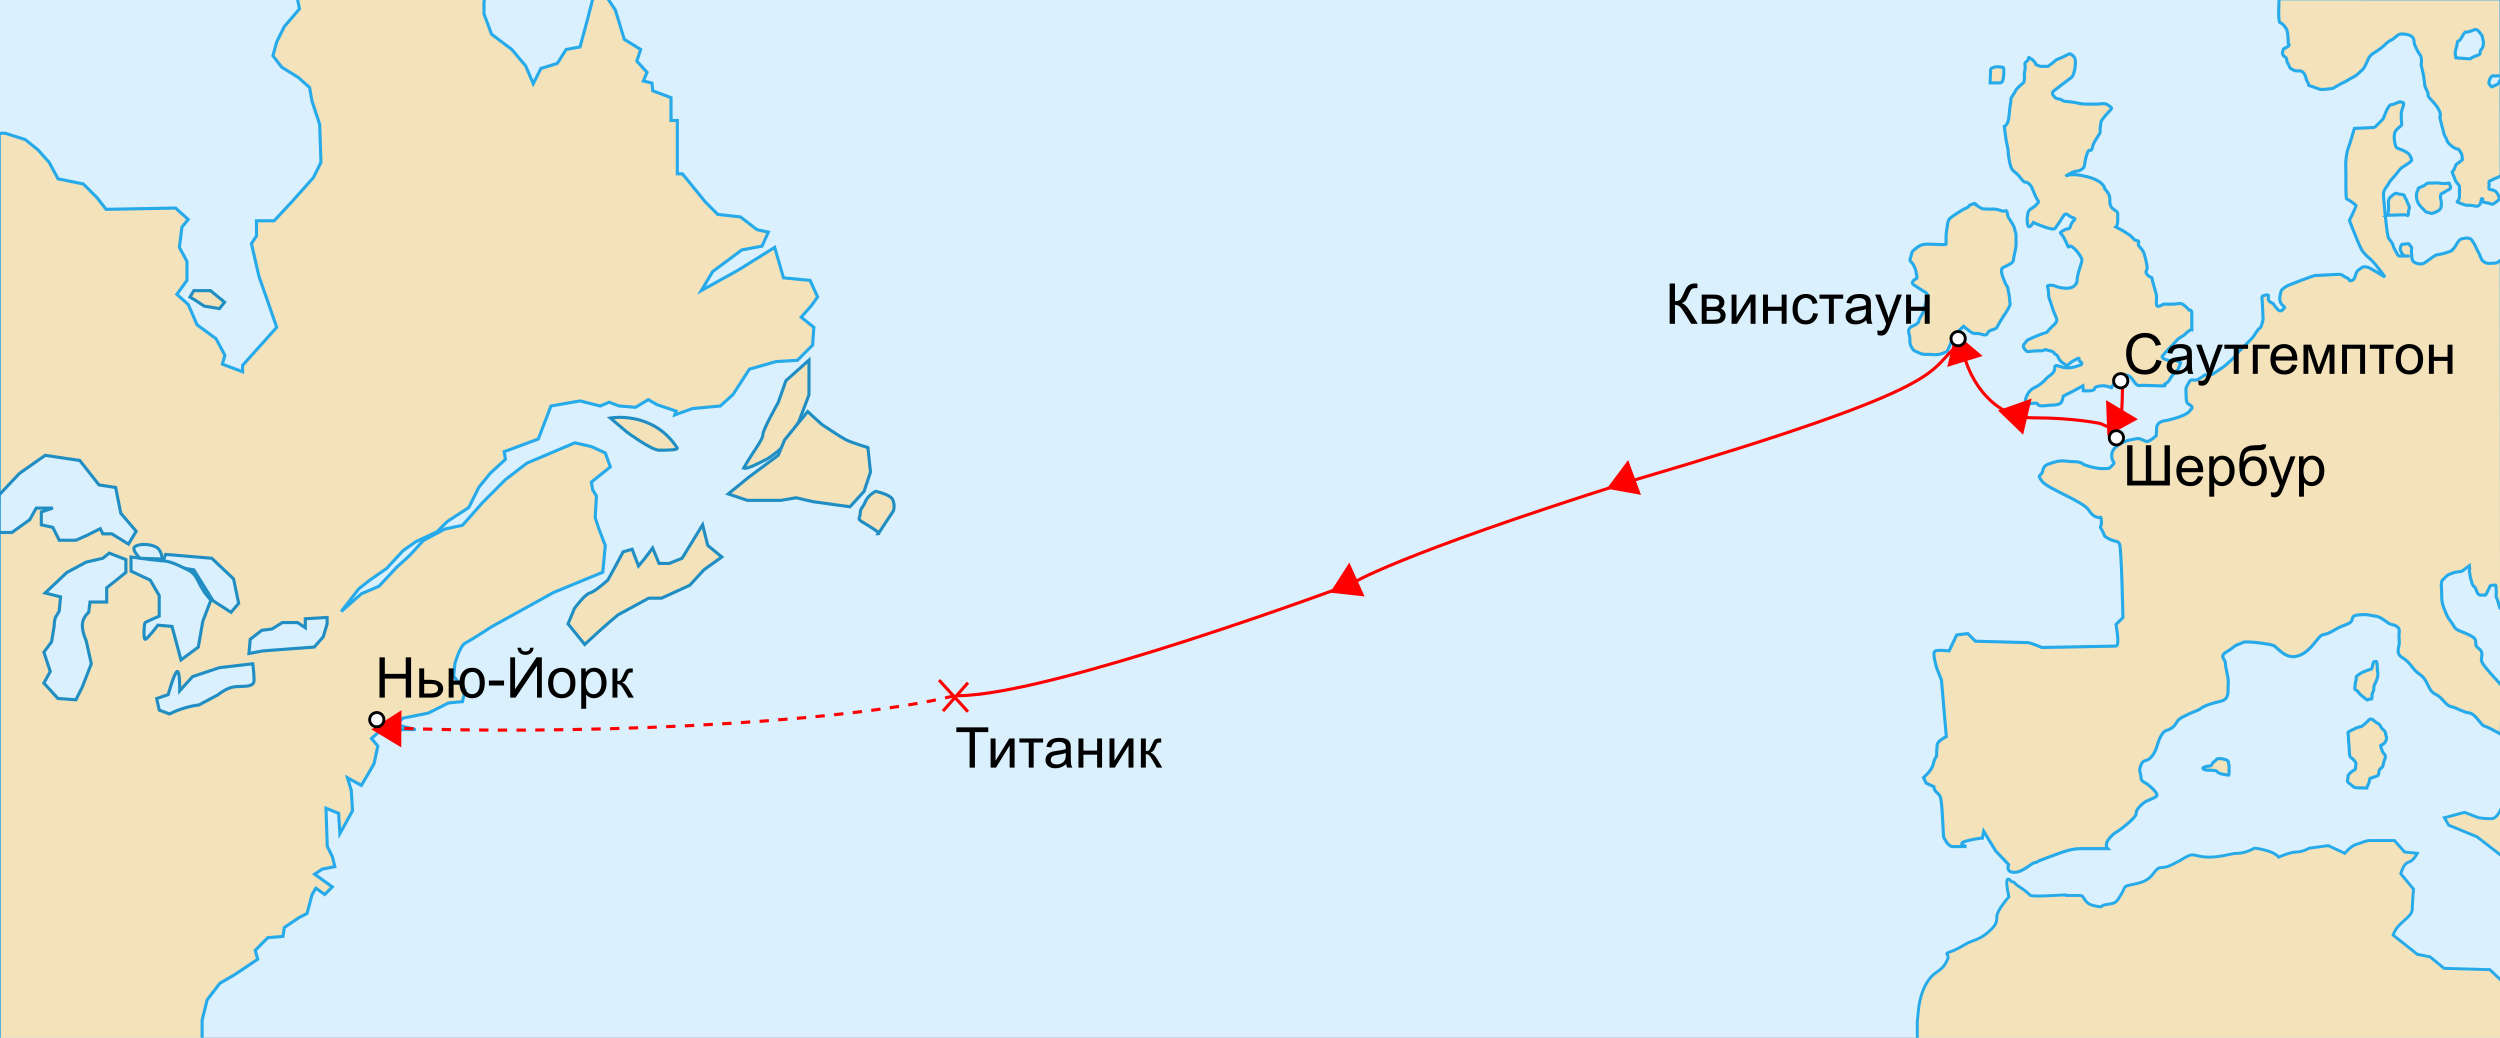 <?xml version="1.0" encoding="utf-8"?>
<!-- Generator: Adobe Illustrator 14.0.0, SVG Export Plug-In . SVG Version: 6.00 Build 43363)  -->
<!DOCTYPE svg PUBLIC "-//W3C//DTD SVG 1.1//EN" "http://www.w3.org/Graphics/SVG/1.1/DTD/svg11.dtd">
<svg version="1.1"
	 id="svg2" inkscape:version="0.44" sodipodi:version="0.32" xmlns:dc="http://purl.org/dc/elements/1.1/" xmlns:cc="http://web.resource.org/cc/" xmlns:rdf="http://www.w3.org/1999/02/22-rdf-syntax-ns#" xmlns:svg="http://www.w3.org/2000/svg" xmlns:sodipodi="http://sodipodi.sourceforge.net/DTD/sodipodi-0.dtd" xmlns:inkscape="http://www.inkscape.org/namespaces/inkscape" sodipodi:docname="TitanicRoute.svg" sodipodi:docbase="D:\Documents des utilisateurs\Mes images\Wikipedia - Theorie5cordes\Atelier Graphique"
	 xmlns="http://www.w3.org/2000/svg" xmlns:xlink="http://www.w3.org/1999/xlink" x="0px" y="0px" width="800.13px"
	 height="332.16px" viewBox="0 0 800.13 332.16" enable-background="new 0 0 800.13 332.16" xml:space="preserve">
<rect x="0" y="0" width="800.13" height="332.16" fill="#333333" stroke="none"/>
<sodipodi:namedview  height="335.16px" width="800.13px" id="base" inkscape:cy="-1.6504332" inkscape:cx="281.97457" inkscape:zoom="1.09787" showguides="true" borderopacity="1.0" bordercolor="#666666" pagecolor="#ffffff" inkscape:guide-bbox="true" inkscape:window-y="-4" inkscape:window-x="-4" inkscape:window-height="1004" inkscape:window-width="1280" inkscape:current-layer="layer4" inkscape:document-units="px" inkscape:pageshadow="2" inkscape:pageopacity="0.0">
	</sodipodi:namedview>
<g id="layer8" transform="translate(254.84,515.854)" inkscape:label="Sea" inkscape:groupmode="layer">
</g>
<g id="layer4" transform="translate(254.84,515.854)" inkscape:label="Map" inkscape:groupmode="layer">
	
		<rect id="rect22564" x="-254.405" y="-515.723" fill="#DAF0FD" stroke="#DAF0FD" stroke-width="2.259" width="799.605" height="331.853"/>
	<g id="g39557" transform="matrix(1.003,0,0,1.007,-0.848,1.626)">
		<g id="g39451">
			
				<path id="path2976" sodipodi:nodetypes="cccccccccccccccccccccccccccccccccccccccccsccccccccccccccccccccccccccccccccccccccccccccccccccccccccccccccccccccccccccccccccccccccccccccccccccccccccccccccccccccccccccccccccccccccccccccccc" fill="#F4E2BA" stroke="#27AAEA" stroke-width="0.995" d="
				M-188.737-183.388v-6.271l1.613-6.454l4.033-5.242l4.84-2.823l7.259-4.84l-0.806-2.824l4.033-4.032l4.84-0.403l0.403-2.823
				l4.84-3.226l2.42-1.211l1.613-6.049l1.21-2.016l2.823,2.016l2.42-2.419l-5.646-4.032l2.42-1.613l4.033-0.806l-0.806-3.227
				l-1.613-3.227l-0.403-12.098l4.033,1.613l0.403,6.453l4.033-7.259l-0.404-6.453l-1.21-4.032l4.436,2.419l4.033-6.856l1.21-5.646
				l-2.016-2.419l3.226-2.823h10.889l-6.452-1.613l2.42-2.016l8.066-1.614l6.452-3.227l4.436-0.403l0.806-3.629l-3.63-4.436
				l0.403-4.033c0,0,1.613-5.646,3.226-6.453c1.613-0.806,8.469-5.242,8.469-5.242l19.761-10.889l15.728-6.452l0.807-8.47
				l-2.016-5.242l-1.21-3.63l0.403-6.855l-1.21-2.017l-0.404-2.42l6.05-4.839l-1.613-4.436l-4.436-2.016l-5.243-1.21l-15.324,6.453
				l-6.856,5.243l-7.26,7.259l-6.452,7.26l-5.646,1.21l-6.856,3.629l-4.436,4.839l-4.033,3.63l-5.646,6.049l-5.646,2.419
				l-6.452,5.646l5.646-7.259l3.63-2.823l5.243-3.63l5.243-5.646l4.033-2.823l6.856-3.226l3.226-3.226l6.856-4.437l3.226-6.452
				l3.63-4.436l4.84-4.436l-0.404-2.42l10.889-4.033l4.033-10.486l9.275-1.613l6.453,1.613l2.823-1.21l3.226,1.21l5.243,0.403
				l4.033-2.419l2.823,1.613l6.05,2.017l-0.403,1.21l5.646-2.017l8.872-0.806l4.033-3.63l5.243-8.066l8.469-2.419l6.856-0.403
				l4.84-4.839l0.403-5.646l-4.033-3.226l3.226-3.63l2.016-2.823l-2.42-5.243l-8.469-0.806l-2.823-9.679l-11.695,7.259
				l-11.695,6.453l3.63-6.049l9.275-6.856l6.453-1.21l2.016-4.437l-3.63-0.806l-5.243-4.033l-7.26-0.806l-4.033-4.033l-7.259-8.872
				h-1.613v-16.938h-2.016v-7.259l-5.831-2.183l-0.254-2.467l-2.745-0.642l1.168-2.773l-3.262-3.569l1.246-3.691l-5.243-3.226
				l-2.823-9.276l-2.562-3.828l-4.61,0.004l-1.7,6.647l-2.42,8.872l-4.436,0.807l-2.823,4.436l-5.243,1.613l-2.42,4.839l-2.42-5.646
				l-4.436-5.243l-6.453-4.84l-2.42-6.452v-4.033l0.356-0.998l-59.931-0.009l0.695,3.427l-4.84,5.646l-2.42,4.839l-1.21,4.436
				l2.823,3.63l5.243,3.226l3.63,3.226l0.806,4.436l2.42,7.259l0.403,12.098l-2.42,4.839l-6.855,7.662l-5.646,6.049h-5.646v4.84
				l-1.613,2.419l2.42,10.486l2.42,6.856l3.226,9.275l-10.889,12.098v2.017l-6.453-2.42l0.806-2.823l-2.823-5.243l-6.05-4.436
				l-2.823-6.453l-3.63-3.226l3.226-4.436v-6.049l-2.42-4.436l0.806-6.453l2.017-2.42l-4.033-3.63l-22.18,0.403l-2.823-3.629
				l-4.436-4.437l-8.065-1.613l-2.823-5.243l-3.63-4.033l-4.033-3.226l-6.453-2.017l-1.829,0.057v288.008L-188.737-183.388z"/>
			<path id="path9173" fill="#F4E2BA" stroke="#208EC3" stroke-width="0.995" d="M-190.567-418.241l2.454,1.636l4.907,0.818
				l1.636-2.045l-4.499-3.68h-5.316l-1.227,2.045L-190.567-418.241z"/>
			<path id="path9175" fill="#F4E2BA" stroke="#208EC3" stroke-width="0.995" d="M-66.658-309.053
				c6.543-6.134,10.633-9.406,10.633-9.406l9.814-5.316h4.09l8.996-4.09l4.499-4.908l5.725-4.089l-4.499-3.681l-1.636-6.543
				l-6.543,10.633l-4.089,1.635h-3.272l-2.045-4.908l-2.454,3.272L-49.482-334l-2.045-5.316l-2.863,0.818l-2.863,5.316l-2.045,3.681
				c0,0-4.09,3.68-5.725,4.089c-1.636,0.409-4.907,4.908-4.907,4.908l-2.045,4.908L-66.658-309.053z"/>
			<path id="path9177" sodipodi:nodetypes="cccsc" fill="#F4E2BA" stroke="#208EC3" stroke-width="0.995" d="M-37.214-371.621
				c-7.77-11.86-21.265-9.406-21.265-9.406l5.317,4.498c0,0,7.77,5.725,10.223,5.725C-40.485-370.804-36.396-370.804-37.214-371.621
				z"/>
			<path id="path9179" fill="#F4E2BA" stroke="#208EC3" stroke-width="0.995" d="M-15.949-365.079
				c3.272-5.725,6.134-8.997,6.134-10.632s4.907-10.224,4.907-10.224l2.454-6.952l7.361-6.543v5.725v5.316l-3.272,8.588
				l-5.316,8.179c0,0-3.272,2.862-4.908,3.68C-10.224-367.123-14.722-364.67-15.949-365.079z"/>
			<path id="path9181" fill="#F4E2BA" stroke="#208EC3" stroke-width="0.995" d="M4.498-383.072l4.498,4.09
				c0,0,6.134,4.089,7.77,4.907c1.636,0.818,6.952,2.454,6.952,2.454l0.818,7.77l-2.045,6.134l-4.498,4.907l-11.859-1.636
				l-5.316-1.227l-4.907,0.818h-10.632l-6.134-2.045l6.543-5.316l9.405-6.952l2.045-4.907L4.498-383.072z"/>
			<path id="path9183" fill="#F4E2BA" stroke="#208EC3" stroke-width="0.995" d="M26.99-344.222l4.907-7.361
				c0,0,0.818-3.271-1.227-4.499c-2.045-1.227-4.498-1.636-4.498-1.636s-2.454,1.227-3.272,3.271s-1.636,2.045-1.636,3.68
				s-1.227,1.636,0.818,2.862C24.128-346.676,28.217-344.222,26.99-344.222z"/>
		</g>
		<g id="g38550">
			<path id="path13677" sodipodi:nodetypes="ccccccccccccccccccccccccc" fill="#DAF0FD" stroke="#208EC3" stroke-width="0.995" d="
				M-253.474-356.619l6.473-6.823l8.179-5.725l11.041,1.636l6.134,7.77l5.316,0.818l1.636,8.179l4.907,5.726l-2.454,4.089
				l-5.316-3.27h-2.863l-0.818-1.636l-4.089,2.045l-3.681,1.635h-5.316l-2.045-4.09l-3.68-0.818v-4.089l3.68-1.227h-5.316
				l-2.045,3.68l-5.725,4.09h-3.681l-0.354-0.378L-253.474-356.619z"/>
			<path id="path13679" fill="#DAF0FD" stroke="#208EC3" stroke-width="0.995" d="M-173.801-306.191l4.498-0.817l16.358-1.227
				l2.863-3.272l1.227-4.089v-2.045l-6.952,0.409v2.863l-2.454-1.636h-4.907l-3.272,2.044l-3.272,0.409l-3.68,2.862
				L-173.801-306.191z"/>
			<path id="path13687" fill="#DAF0FD" stroke="#208EC3" stroke-width="0.995" d="M-235.96-314.778
				c0-1.636,0.409-2.863,0.409-2.863l1.227-2.045l0.409-4.498l-4.908-1.227l6.952-6.543l6.134-3.271l5.316-1.226l2.045-1.636
				l5.316,2.044v4.09l-6.134,4.907v4.5h-5.316l-0.409,3.27c0,0-2.045,1.636-2.045,4.091c0,2.453,1.227,4.907,1.227,4.907
				l1.636,7.361l-2.863,7.361l-2.045,4.09l-5.725-0.408l-4.498-4.909l2.045-3.68l-2.045-6.134l2.454-3.272L-235.96-314.778z"/>
			<path id="path13689" sodipodi:nodetypes="cccsscccczcccc" fill="#DAF0FD" stroke="#208EC3" stroke-width="0.995" d="
				M-199.155-286.97c4.907-2.454,9.406-2.863,9.406-2.863l6.134-3.27c0,0,2.454-2.045,4.908-2.454
				c2.454-0.409,6.543,0.409,6.543-2.045c0-2.452-0.409-5.316-0.409-5.316l-10.632,1.227l-8.588,2.862l-4.089,4.499
				c0,0,0.102-6.441-0.818-6.134c-0.92,0.306-2.863,7.361-2.863,7.361l-3.68,1.227l0.818,3.68L-199.155-286.97z"/>
			<path id="path13691" fill="#DAF0FD" stroke="#208EC3" stroke-width="0.995" d="M-177.072-322.139l-1.636-7.77l-6.952-6.543
				l-14.722-1.227l-1.227,3.27l10.223,1.636l6.134,9.815l5.725,3.68L-177.072-322.139z"/>
			<path id="path13693" sodipodi:nodetypes="ccczzccccccczzcccc" fill="#DAF0FD" stroke="#208EC3" stroke-width="0.995" d="
				M-195.475-304.147c-0.409-1.635-2.863-10.631-2.863-10.631l-4.499-0.409c0,0-3.58,4.668-4.089,4.498
				c-0.602-0.202-0.337-5.051,0-5.316c0.358-0.282,4.498-2.045,4.498-2.045v-6.543l-2.863-4.907l-6.134-2.863v-4.498l6.134,0.817
				l3.681,0.409c0,0,2.001-0.198,5.725,1.635c3.724,1.834,4.308,1.593,6.134,5.317c1.826,3.725,3.821,5.481,3.821,5.481
				l-2.595,6.787l-1.431,8.179L-195.475-304.147z"/>
			<path id="path13695" sodipodi:nodetypes="czzcc" fill="#DAF0FD" stroke="#208EC3" stroke-width="0.995" d="M-208.561-336.452
				c0,0-2.863-2.761-1.636-3.681c1.227-0.92,4.371-0.981,6.543,0c2.173,0.981,2.147,3.922,2.147,3.922L-208.561-336.452z"/>
		</g>
	</g>
	
		<path id="path26106" sodipodi:nodetypes="ccccccssccscccsscccscscsssssssssscscsscssssssccccc" fill="#F4E2BA" stroke="#27AAEA" stroke-width="0.941" d="
		M546.099-201.637l-4.049-3.883l-14.662-0.409l-4.479-3.683l-4.073-0.818l-7.738-6.138c0,0,0.407-1.637,2.037-3.273
		c1.629-1.637,4.072-3.273,4.072-4.91s0.407-6.547,0.407-6.547l-4.072-4.91c0,0,0.814-3.273,2.443-3.683s2.851-2.864,2.851-2.864
		l-4.072-0.409l-3.259-3.683c0,0-6.108,0-7.738,0c-1.629,0-2.851,0.818-4.479,1.228s-3.666,2.864-3.666,2.864l-5.294-2.455
		l-6.109,0.818c0,0-2.036,1.228-4.072,1.228c-2.037,0-5.702,1.637-5.702,1.637s-0.814-1.228-3.666-2.046
		c-2.851-0.818-4.072-0.818-4.072-0.818s-2.851,1.637-5.295,1.637c-2.443,0-4.887,1.228-9.367,1.228c-4.479,0-4.479-1.637-7.331,0
		c-2.851,1.637-1.222,0.818-4.479,2.455c-3.259,1.637-3.666,0-5.295,2.046s-2.443,3.273-6.517,4.092
		c-4.072,0.818-2.852,0.683-4.134,2.903c-1.884,3.264-1.976,3.234-4.826,3.644s-0.407,1.228-4.073,0.409
		c-3.665-0.818-2.851-3.273-4.479-3.273s-4.888,0-4.888,0s2.852-0.409-3.665,0s-7.331,0-7.331,0s-1.629-1.637-3.665-2.864
		c-2.037-1.228-0.815-1.228-2.444-1.637c-2.555-2.844-1.134,3.321-0.814,4.91c0,0-3.871,4.363-3.871,6.409s-0.387,2.816-2.757,4.936
		c-2.599,2.325-4.85,2.605-6.479,3.424s-3.185,2.008-5.628,2.826s-0.04,0.75-0.855,2.387c-0.814,1.637-1.16,2.574-3.629,4.225
		c-5.049,3.375-5.697,11.802-5.697,11.802l-0.407,4.092l0.019,5.517l187.302-0.019L546.099-201.637z"/>
	<g id="g49336" transform="matrix(1.001,0,0,1.006,-0.339,1.339)">
		<path id="path26108" sodipodi:nodetypes="ccccccsccc" fill="#F4E2BA" stroke="#27AAEA" stroke-width="0.937" d="M545.665-241.768
			l-7.934-6.113l-9.052-3.715l-1.357-2.372l6.44-1.694l4.406,1.694c0,0,2.032,0.339,4.067,0.339c2.033,0,3.208-3.277,3.208-3.277
			l0.222,3.917V-241.768z"/>
		
			<path id="path26110" sodipodi:nodetypes="csssssssssssscsssssssscssssccscsssssssssssssssscscsssssssssssssssssssssccsscsscssscsssssssscsssscssscssccssssssssssscsssssscssssscssssccscsccccscccscscccsscscsccccsssscsssssssssssssssssssssssssssssssssssscc" fill="#F4E2BA" stroke="#27AAEA" stroke-width="0.996" d="
			M545.74-295.837c-6.13-6.606-6.667-7.662-6.606-8.436c0.059-0.773,0.416-2.142-0.179-2.856c-0.595-0.714-1.547-1.131-1.606-1.905
			c-0.06-0.773,0.178-1.606-0.834-2.32c-1.011-0.714-1.785-0.952-2.797-1.429c-1.011-0.477-2.737-0.773-3.451-2.202
			c-0.715-1.429-1.607-1.904-2.44-3.987c-0.834-2.083-1.429-3.214-1.369-5.475c0.06-2.261-0.535-4.523,0.357-5.237
			c0.893-0.714,1.191-1.429,2.143-1.727c0.953-0.298,1.191-0.595,2.737-0.773c1.548-0.179,1.25-0.179,2.083-0.833
			c0.834-0.656,1.548-1.132,1.548-1.132s0.059,0.536,0.059,1.071s-0.238,0.416,0,1.19c0.238,0.774-0.059,0.536,0.297,1.726
			c0.357,1.191,0.535,2.321,1.131,2.679c0.595,0.357,0.833,2.083,1.368,2.382c0.535,0.297,0,0.415,1.131,0.297
			c1.13-0.118,0.892,0.536,1.547-0.654c0.654-1.191,0.953-2.024,1.072-2.262c0.119-0.238,1.785-0.238,1.785-0.238
			s0.06,0.059,0.119,0.773c0.06,0.714,0,0.536,0.06,1.606c0.06,1.071-0.357,0.774,0.239,2.024c0.595,1.25,0.714,3.035,1.071,3.035
			s0.383,0.024,0.383,0.024l-0.104-111.134c-0.076,0.381-0.964,0.845-1.409,1.129c-0.596,0.179-2.62,0.179-2.62,0.179
			s-1.844,0.059-2.5-1.786c-0.654-1.845-0.952-1.904-1.487-3.154c-0.535-1.25-1.191-2.202-1.548-2.618
			c-0.357-0.417-1.309-0.655-2.202-0.417c-0.892,0.238-1.13,0.06-1.786,0.774c-0.654,0.714-1.368,2.499-1.963,2.737
			c-0.596,0.238,0.892,0.179-2.024,1.071s-2.559,0.357-3.69,0.952c-1.13,0.595-2.678,2.083-3.749,2.5
			c-1.072,0.417-3.036-0.238-3.274-0.833c-0.238-0.595-0.357-0.595-0.357-1.309c0-0.714,0-0.357-0.119-1.428
			c-0.119-1.071,0.416-1.31-0.178-1.845c-0.595-0.536-0.238-1.071-1.368-0.834c-1.131,0.238-1.548-0.178-1.786,0.595
			c-0.238,0.773-0.297,0.893-0.119,1.547s1.071,1.666,1.071,1.666s1.191,0.06,1.429,0.06c0.238,0-2.976,0-2.976,0
			s-0.297-0.06-0.773-0.953c-0.476-0.893-0.535-1.012-0.952-1.785c-0.416-0.774,0.119-0.417-0.595-1.488
			c-0.715-1.071-0.536-0.774-1.072-1.547c-0.535-0.774-1.726-13.45-1.607-14.224c0.119-0.773,0.477-1.428,1.191-2.321
			c0.714-0.893,0.178-0.833,1.726-2.44c1.547-1.607,2.082-2.738,2.797-3.273c0.714-0.536,1.964-1.19,2.5-1.666
			c0.535-0.476,1.13-0.655,0.595-1.547s-0.238-1.012-1.428-1.785c-1.191-0.774-2.917-1.131-3.274-1.547
			c-0.357-0.417-1.309-4.107-0.059-5.475c1.25-1.369,1.905-1.369,1.786-2.023c-0.119-0.655-0.178-1.488-0.178-3.035
			c0-1.547,1.428-3.69,0.476-3.749c-0.952-0.06-0.297-0.595-2.083,0.238c-1.786,0.833-1.607,0-2.44,1.19
			c-0.833,1.19-1.011,2.202-1.368,2.916c-0.358,0.714-0.12,0.714-0.893,1.428c-0.773,0.714-1.19,1.25-1.845,1.845
			c-0.654,0.595-1.249,0.279-1.725,0.397l-5.083,0.229c0,0-1.523,5.266-1.999,6.397c-0.476,1.131-0.834,4.225-0.774,5.178
			c0.06,0.952,0.06,3.63,0.06,3.63s-0.12,7.38,0.297,7.32c0.416-0.06,2.975,1.845,2.975,2.083c0,0.238-2.143,4.702-2.143,4.702
			s1.905,4.88,2.44,6.07c0.535,1.19,1.31,3.333,2.083,4.106c0.773,0.774,0.238,0.477,1.964,1.905c1.725,1.428,4.88,5.892,4.88,5.892
			s-4.821-2.916-5.297-3.035c-0.476-0.119-1.547-0.536-2.32,0.179c-0.774,0.714-1.131,0.476-1.607,1.666
			c-0.476,1.19-0.297,1.131-0.595,1.666c-0.298,0.536-1.25,0.953-1.548,0.595c-0.297-0.357,0.119-0.417-1.13-0.953
			c-1.25-0.536-0.834-1.012-2.738-0.952c-1.904,0.06-6.427,0.357-7.082,0.357c-0.654,0-8.688,3.154-8.688,3.154
			s-2.143,1.131-2.262,1.964c-0.119,0.833-0.714,2.142-0.119,3.452c0.595,1.309,1.666,1.309,1.19,1.785
			c-0.476,0.477-0.833,1.071-1.547,0.834c-0.715-0.238-2.024-2.262-2.024-2.262s-1.548-0.595-1.548-1.429s0.357-1.309-0.357-1.309
			c-0.714,0-1.786,0.238-1.667,0.833c0.119,0.595,0.358,6.904,0.358,6.904s-0.477,2.619-1.072,2.857
			c-0.595,0.238-1.548,1.905-1.905,2.5c-0.357,0.595-4.999,5.118-4.999,5.118l-1.309,1.666c0,0-2.857,2.738-3.69,3.214
			s-2.975,2.142-3.57,2.262c-0.596,0.119-1.905-0.238-2.5,0.357c-0.596,0.595-2.143,1.428-2.738,1.428
			c-0.595,0-1.309-0.595-2.023,0.833c-0.715,1.429-0.953,1.19-0.834,3.095c0.119,1.905,0,2.618,0.357,3.214
			c0.358,0.595,1.548,0.833,1.548,1.428c0,0.595,0.357-0.238-0.833,1.31c-1.191,1.547-6.547,2.737-7.023,2.857
			c-0.476,0.119-3.333,0.119-3.452,2.499c-0.119,2.381-0.119,2.381-0.119,2.381s-2.236,2.071-3.123,1.849
			c-0.885-0.221-1.992-1.107-3.1-0.886c-1.107,0.221-3.543,0.443-5.535,1.772c-1.993,1.329-2.658,2.436-2.436,4.208
			c0.221,1.771,1.328,1.329,0.221,2.435c-1.107,1.107-0.664,1.107-3.322,1.107s-5.979-1.329-5.979-1.329s-0.664-0.886-3.1-0.886
			c-2.435,0-3.543-0.664-6.422,0.221c-2.879,0.886-3.1,1.107-3.543,2.879c-0.443,1.772-1.992,0.664-0.221,3.1
			c1.772,2.436,13.287,6.422,15.059,9.301c1.771,2.879,3.764,2.214,3.764,2.214s0.221,0.222,0.221,1.772s-0.886,0.665,0.221,2.436
			c1.107,1.771,0,1.55,2.215,2.658c2.214,1.106,2.658,0.443,3.322,1.549c0.664,1.108,1.107,23.474,1.107,23.474l-2.215,2.215
			c0,0,1.329,6.864,0,6.864c-1.328,0-23.694,0.444-23.694,0.444s-3.543-1.551-4.65-1.551c-1.108,0-16.608-0.443-16.608-0.443
			l-2.436-2.436l-3.543,0.443l-2.436,5.093c0,0-3.322-0.443-4.429,0c-1.108,0.443,0.443,5.314,0.443,5.314l1.55,3.987l1.551,17.937
			c0,0-2.658,1.33-2.879,2.436c-0.221,1.108-0.221,3.765-0.221,3.765s-0.665,0.664-1.108,2.657s-3.1,4.207-3.1,4.207l0.887,1.771
			l2.435,1.108c0,0,0,1.106,1.108,1.992c1.107,0.886,1.107,1.771,1.328,3.322c0.221,1.55,0.664,10.629,0.664,10.629
			s1.329,3.101,2.879,3.101c1.551,0,4.43,0,4.43,0s-3.322-0.886,0-1.771c3.322-0.886,5.093-0.886,5.093-0.886l0.443-2.215l3.764,6.2
			l4.208,4.429c0,0-1.108,2.436,1.771,2.436c2.879,0,5.315-2.878,6.643-3.101c1.329-0.221-0.443,0,3.322-1.329
			c3.765-1.329,7.53-3.1,11.073-3.1s8.858,0,8.858,0s-1.108-1.108,0.221-2.879c1.328-1.771,1.992-1.992,3.322-2.878
			c1.328-0.886,5.535-4.207,5.535-5.315c0-1.106,0.665-1.992,2.215-3.321c1.551-1.33,4.872-1.772,4.429-2.878
			c-0.443-1.108-1.771-2.215-2.878-3.101c-1.108-0.886-2.215-0.886-2.215-2.436s-0.885-1.55,0-3.764
			c0.886-2.215,1.771-0.664,3.543-2.878c1.772-2.215,1.55-4.208,2.879-6.423c1.328-2.215,1.55-1.329,3.322-2.436
			c1.771-1.106,1.328-2.436,3.543-3.542c2.215-1.108,2.215-1.108,4.429-1.993c2.215-0.886,0.886-0.886,3.987-1.993
			c3.1-1.106,5.093-0.885,5.757-2.436c0.665-1.55,0.221-1.772,0.444-3.986c0.221-2.215-0.887-5.093-0.887-6.643
			c0-1.551-2.214-2.215,0.443-3.766c2.658-1.549,1.993-1.771,3.987-2.436c1.992-0.664,0.443-0.664,2.657-0.664
			c2.215,0,6.866,0.664,8.194,1.107c1.328,0.444,3.764,4.65,7.972,3.322c4.208-1.33,6.201-6.201,7.751-6.644
			c1.55-0.443,1.55-0.221,4.207-1.772c2.658-1.549,4.43-1.549,5.094-2.657c0.664-1.106-0.221-1.771,2.658-1.992
			c2.878-0.222,3.1,0.221,5.093,0.444c1.993,0.221,3.764,2.436,5.094,2.657c1.328,0.221,2.435,0.885,2.435,1.992
			s-0.221,1.55,0,3.322c0.222,1.772-1.55,3.764,1.108,5.314c2.658,1.551,2.879,3.543,5.536,5.314
			c2.657,1.772,2.435,5.093,4.871,6.201c2.436,1.106,3.1,3.542,5.094,3.985c1.992,0.444,3.764,1.772,5.757,1.993
			c1.993,0.221,3.765,3.987,4.872,4.208c1.107,0.221,5.382,2.657,5.382,2.657L545.74-295.837z"/>
		<path id="path32342" fill="#F4E2BA" stroke="#27AAEA" stroke-width="0.996" d="M458.354-267.512
			c-4.684-0.456-2.971-1.37-4.684-1.485c-1.713-0.115-2.399-0.115-2.399-0.115s-2.057-0.343-0.8-0.914
			c1.256-0.571,1.942-0.114,2.399-0.685c0.456-0.571-0.228-0.343,0.914-1.142c1.142-0.8,0.457-0.913,1.599-0.913
			c1.143,0,2.856,0.456,2.856,1.027c0,0.573,0.228,0.914,0.228,1.6C458.468-269.454,458.468-267.168,458.354-267.512z"/>
		<path id="path32344" fill="#F4E2BA" stroke="#27AAEA" stroke-width="0.996" d="M502.453-263.399c-4.57,0-3.999-0.228-4.799-0.914
			c-0.8-0.685-1.599-0.8-1.256-1.941c0.342-1.143-0.457-0.686,0.8-1.943c1.256-1.257,1.713-0.685,1.713-1.828
			c0-1.141,0.457-1.141-0.457-2.17c-0.914-1.029-1.37-0.8-1.485-1.943c-0.114-1.141,0-0.8-0.114-2.285s-0.228-1.37-0.228-3.084
			s-0.686-1.485,0.8-2.171c1.485-0.685,1.371-0.8,2.627-1.142c1.257-0.344,0.229,0.229,1.714-0.914
			c1.485-1.142,1.37-1.714,2.056-1.599c0.686,0.115,0.229,0,1.485,0.914c1.257,0.914,1.143,0.456,1.714,1.599
			c0.571,1.142,1.371,0.914,1.485,2.17c0.114,1.258,0.571,0.914,0.229,1.828c-0.343,0.914-0.457,1.029-1.029,1.485
			c-0.571,0.458-1.028,0-0.686,1.029c0.343,1.029,0.571,1.485,0.914,1.942c0.343,0.457,0.686,0.572,0.457,1.371
			s-0.342,0.685-0.572,1.828c-0.228,1.141-0.228,0.913-0.8,1.485c-0.571,0.571-0.571,0.343-0.686,1.485
			c-0.114,1.143-0.456,0.8-1.028,1.143c-0.571,0.342-0.571,0-1.028,0.342c-0.457,0.344-0.8-0.228-0.914,0.8
			C503.253-264.884,502.453-263.627,502.453-263.399z"/>
		<path id="path32346" fill="#F4E2BA" stroke="#27AAEA" stroke-width="0.996" d="M503.823-291.731c-1.485,0-0.57,0.914-1.942-0.229
			c-1.371-1.142-1.485-1.142-2.171-2.055c-0.686-0.914-1.143-0.344-1.028-1.372c0.114-1.028,0-1.028,0.342-2.17
			c0.343-1.142-0.457-1.029,0.914-1.943c1.371-0.913,1.143-0.685,2.514-1.256c1.37-0.571,1.599-0.115,1.828-1.257
			s0.228-1.599,0.686-1.599c0.456,0,0.686-0.457,0.8,0.8s0.114,1.142,0.114,1.827c0,0.685,0.114-0.115,0.114,0.914
			s0.228,0.344-0.228,1.943c-0.457,1.599-1.029,1.713-1.029,2.97c0,1.257-0.571,1.37-0.571,2.171
			C504.166-292.188,504.166-291.388,503.823-291.731z"/>
		<g id="g39587">
			
				<path id="path39575" sodipodi:nodetypes="csssssssssssssssssssssssssssssssssssssscssssssscssc" fill="#F4E2BA" stroke="#27AAEA" stroke-width="0.996" d="
				M368.206-402.243c-0.938,0.313-2.033,1.173-4.381,0.938c-2.346-0.234-2.737,0.235-4.302-0.469
				c-1.565-0.704-1.877-0.626-2.503-1.721c-0.626-1.095-0.626-1.486-0.626-2.894s-0.86-2.269-0.078-3.286s1.017-0.391,2.268-1.408
				c1.252-1.017-0.074-0.078,1.412-2.503c1.486-2.425,0.459-1.408,1.643-4.38c1.216-3.056-0.005-2.816-1.882-4.146
				c-1.877-1.33-3.129-1.564-2.346-2.581c0.782-1.017,1.486-0.313,1.173-1.799s-0.156-1.486-0.938-3.129s-1.565-1.017-1.017-2.581
				c0.547-1.564,0.078-1.643,1.408-2.66c1.329-1.017,1.955-1.564,4.068-1.564c2.111,0,5.867,0.313,5.867,0s-0.079-2.894,0.156-4.225
				c0.235-1.33,0.313-3.364,1.095-3.989c0.782-0.626,1.095-0.86,2.659-1.877c1.564-1.017,2.112-1.252,2.738-1.486
				c0.625-0.235,0.625-0.86,1.407-1.017c0.783-0.156,0.704-0.625,1.408-0.156c0.704,0.469-1.017-0.313,0.782,0.704
				c1.799,1.017,0.704,0.704,2.425,0.86c1.72,0.156,2.503-0.157,3.677,0.156c1.173,0.313,0.625,0.157,1.564,0.469
				c0.939,0.313,1.33-0.704,1.642,0.548c0.313,1.251-0.156,0.704,0.861,2.268c1.017,1.564,1.329,2.034,1.564,3.207
				s0.391,0.547,0.391,2.269c0,1.721,0,1.095,0,2.425c0,1.33-0.782,3.833-0.86,5.007c-0.078,1.173-3.677,2.19-3.677,2.581
				c0,0.391-0.313,0.626,0.078,1.956c0.391,1.33,0.469,1.251,1.017,2.66c0.547,1.408,0.625,0.469,0.938,2.269s0.47,2.19,0.47,3.285
				c0,1.095,0.469,0.626-0.157,2.034s-2.033,3.207-2.033,3.207s1.095-1.486-0.391,0.704c-1.486,2.19-1.174,2.66-2.034,3.051
				s-1.877,0.47-2.19,1.017c-0.313,0.548-0.547,1.095-1.408,0.939c-0.86-0.157-1.407-0.47-2.346-0.47
				c-0.938,0-0.704,0.157-1.486-0.234s-1.33-1.017-1.642-1.173c-0.313-0.157-1.017-0.861-1.017-0.861s-1.33,1.095-1.955,1.877
				c-0.626,0.782-1.017,0.313-1.565,1.877C369.536-404.98,368.363-402.243,368.206-402.243z"/>
			<path id="path39577" fill="#F4E2BA" stroke="#27AAEA" stroke-width="0.996" d="M382.052-487.743c1.251,0,2.346,0,3.286,0
				c0.938,0,1.095-2.347,1.095-3.286c0-0.938,0.156-1.721-0.626-1.721s-1.252-0.313-2.347,0c-1.095,0.313-1.251,0.469-1.251,1.095
				C382.208-491.028,382.052-488.056,382.052-487.743z"/>
			
				<path id="path39579" sodipodi:nodetypes="cscscssssssssssssssscscssssccsssssssssssscssscsscsssscsccssscssscssccccsssssssssscsssssssssssssssssssssssssssscsssssssscssssssssccsssc" fill="#F4E2BA" stroke="#27AAEA" stroke-width="0.996" d="
				M407.732-496.978c1.141,0.714,1.427,1.142,1.569,1.998c0.143,0.856-0.142,2.712-0.142,2.712s-0.428,2.284-0.999,2.712
				c-0.572,0.428-5.851,4.424-5.851,4.424s-0.714,0.713,0,1.427c0.714,0.714,0,0.428,0.856,0.856c0.856,0.428,0.856,0,1.855,0.571
				c1,0.571,0,0.285,2.712,0.571c2.711,0.286,2.711,0.714,4.995,0.714c2.283,0,2.711,0,3.71,0c1,0,2.426-0.428,3.283,0.285
				c0.856,0.714,1.57,0.714,0.856,1.57c-0.714,0.856-1.427,1.427-2.283,2.569s-0.714,0.714-1,2.854
				c-0.285,2.141,0.571,0.999-1.141,3.568c-1.712,2.569-1.142,2.997-1.712,3.711c-0.572,0.713-0.714-0.999-1.57,1.855
				c-0.856,2.854-0.286,3.568-1.428,4.281c-1.141,0.714-0.713,0.428-2.141,0.714c-1.427,0.285-3.139,1.57-3.139,1.57
				s1.427-1.284,6.992,0.143c5.567,1.427,5.567,3.853,5.567,3.853s1.427,1.427,1.569,2.569c0.143,1.142-0.142,2.284,0.572,3.283
				c0.713,0.999,1.998,1.141,1.998,1.998s0,0.714,0,2.284s-0.572,1.998-0.572,1.998l2.426,1.284c0,0,0.57,0.428,1.284,0.856
				c0.714,0.428,0.999,0.571,1.855,1.57s1.57,0.285,1.713,0.999c0.143,0.713-0.571,0.571,0.286,1.57s1.427,1.712,1.57,2.569
				c0.142,0.856,0.428,1.284,0.57,2.284c0.142,0.999,0.286,1.284,0.286,1.998c0,0.714-0.856,0.999,0,1.998
				c0.856,0.999,1.569,0.713,1.569,1.284c0,0.571,1,3.568,1.142,4.281c0.142,0.713,0.286,0.713,0.286,1.998
				c0,1.284-0.143,1.142,0,2.141c0.142,0.999,1.998-0.143,1.998-0.143s-0.571-0.143,0.856-0.143c1.427,0,0.999,0,2.425,0
				c1.428,0,2.284-0.571,3.283,0.143c0.999,0.713,1.855,1.712,1.855,1.712s0.856-0.143,0.856,0.856c0,0.999,0,0.285,0,2.569
				c0,2.283,0,2.854,0,2.854s-0.571-0.143-1.855,1.142c-1.284,1.284-1.998,1.141-2.997,2.283c-0.999,1.142-1.57,1.713-2.569,2.712
				c-0.999,0.999-1.428,1.57-1.998,2.284c-0.571,0.714,2.141,1.427,2.141,1.427s0.714-0.285,2.141,0
				c1.428,0.285,1.57,0.714,1.57,0.714l-0.856,2.14c0,0-0.714,0.428-1.713,1.713c-0.999,1.284-1.142,2.283-2.283,2.712
				c-1.142,0.428,1.569,0.856-2.142,0.713c-3.71-0.143-5.566-0.143-5.566-0.143s-1.141,0.428-1.997-0.713
				c-0.856-1.142-1.142-1.856-1.998-2.284c-0.856-0.428-1.998-0.428-2.997,0.285c-1,0.713-2.569,3.425-2.569,3.425
				s-1.856-0.714-2.997-0.571c-1.142,0.143-2.284,0.143-2.426,0.999c-0.142,0.856-3.567,0.571-3.567,0.571l-0.143-1.57l-3.139,1.712
				l-3.14,1.57c0,0-0.285,2.426-1.427,2.568c-1.142,0.143-0.571,0.286-2.141,0.286s-4.139,0.713-4.567-0.286
				c-0.428-0.999-3.996,0.714-3.996-0.713s0.999-3.425,2.425-4.281c1.428-0.856,0.856-0.285,2.426-1.427s1.284-1.284,2.283-2.141
				c1-0.856,1.285-0.713,1.998-1.855c0.714-1.142-0.428-2.284,1.57-1.712c1.998,0.571,0.999,0.428,2.711,0.571
				c1.713,0.143,4.425-0.999,4.425-0.999s0.714-0.571-0.286-0.999c-0.999-0.428,0.714-1.855-1.855-0.428
				c-2.569,1.427-1.856,1.998-2.854,1.427c-0.999-0.571-1.57-1.142-1.998-1.712c-0.428-0.571-0.285-1.142-1.141-1.57
				c-0.856-0.428-0.286-0.856-1.856-1.142c-1.57-0.285-0.714-0.428-1.712-0.285c-0.999,0.143,0.714,0.285-1.998,0.285
				c-2.711,0-3.425,0.571-3.853,0c-0.428-0.571-1.569-1.284-0.428-2.426c1.142-1.142-0.142-0.571,2.426-1.712
				c2.569-1.142,2.855-1.142,3.996-1.57c1.142-0.428,0,0.428,1.428-1.142c1.427-1.57,2.711-2.141,2.283-3.425
				c-0.428-1.284-0.856-1.712-1.569-4.139c-0.714-2.426-1-2.141-1-4.139c0-1.998-1.142-2.284,0.714-2.284
				c1.855,0,0.856,0.428,3.853,0.856c2.997,0.428,3.853-0.714,4.281-1.427c0.428-0.714,0.142-0.714,0.428-2.284
				s1.427-4.567,1.427-5.138c0-0.571-1.284-2.854-2.997-4.139c-1.713-1.284-0.713,1.712-2.141-1.712
				c-1.427-3.425-2.711-2.426-0.856-3.568c1.856-1.142,1.856,0.143,2.426-1.712c0.571-1.856,2.283-1.856,0.571-2.426
				s-1.997-1.998-2.997-0.428c-0.999,1.57-1.855,2.854-2.569,3.853c-0.713,0.999-6.992-1.856-6.992-1.856s-1.57,2.712-1.856,0.428
				c-0.285-2.284,0-2.141,0.143-3.425c0.142-1.284,1.569-1.427,2.711-2.712c1.142-1.284,0.714-0.571-0.142-2.284
				c-0.856-1.712-1.284-3.853-2.569-4.567c-1.284-0.714-0.856,0.428-2.569-1.856c-1.712-2.283-2.569-1.284-3.283-4.709
				c-0.714-3.425-0.286-3.568-0.714-4.995c-0.428-1.427-0.999-6.422-0.999-6.422s1.141-0.428,1.427-2.712
				c0.286-2.283,0.286-3.282,0.572-4.709c0.285-1.427-0.286-1.142,0.856-2.712c1.141-1.57,0.142-0.856,1.712-2.426
				c1.569-1.57,1.713-0.999,1.855-2.426c0.142-1.427-0.286-0.856,0.142-2.854s-0.57-1.998,0.572-2.854
				c1.141-0.856,0-1.855,1.427-0.856c1.427,0.999,1.57,1.856,1.57,1.856l1.427,0.571c0,0,0.856,0,1.712,0
				c0.856,0,0.286,0.285,1.856-0.856c1.569-1.142,0.999-1.142,2.283-1.57C405.306-495.836,407.589-497.263,407.732-496.978z"/>
			
				<path id="path39581" sodipodi:nodetypes="csssssssssssssssssssssssssssssssssssssssssssssssssssccc" fill="#F4E2BA" stroke="#27AAEA" stroke-width="0.996" d="
				M474.456-514.496c0,0-0.414,7.46,0.277,7.598s1.244,0.83,1.937,1.798c0.691,0.968,0.691,3.873,0.691,4.565
				c0,0.691,0.83,0.553-0.138,1.245c-0.968,0.692-1.383,0.415-1.521,1.245c-0.138,0.83-0.415,0.553,0,1.383
				c0.414,0.83,0.83,0.415,1.106,1.245c0.277,0.83-0.137,0.554,0.554,1.66c0.691,1.107,0.138,1.245,1.66,1.937
				s2.213-0.277,3.181,0.83c0.968,1.107,0.553,1.66,1.384,3.043c0.829,1.383-0.554,0.691,1.521,1.383
				c2.074,0.692,2.074,1.107,4.288,0.83c2.213-0.277,1.66,0.138,3.734-1.107c2.075-1.245,2.075-0.968,3.597-1.937
				c1.521-0.968,1.937-0.83,3.181-2.074c1.245-1.245,1.245-0.83,2.075-2.352c0.83-1.521,0.968-2.905,2.49-3.873
				c1.521-0.969,1.107-0.692,2.49-1.66c1.383-0.969,1.66-1.798,3.32-2.628c1.66-0.83,1.937-1.937,3.32-1.937
				c1.384,0,3.458,0.277,3.874,1.66c0.414,1.383-0.277,0.692,0.968,3.182c1.244,2.49,1.383,1.522,1.521,3.458
				c0.138,1.936-0.415,0.277,0.138,2.628c0.553,2.351,0.276,0.83,0.691,3.458c0.414,2.629,0,1.798,0.968,3.735
				s-0.691,0.691,1.521,3.043c2.213,2.352,2.628,3.597,2.767,4.565c0.138,0.968-0.691-0.692,0.276,2.766
				c0.968,3.458,0.692,3.32,1.384,4.426c0.691,1.107,0,1.107,1.798,2.628c1.798,1.522,2.213,0.691,2.628,1.522
				c0.414,0.83,0.83,0.968,0.83,2.075c0,1.106,0.691,0.277-0.554,1.383c-1.244,1.106-1.244,0.415-1.798,2.074
				c-0.553,1.66-1.244,0.692-0.553,2.075c0.691,1.383,0.414,1.522,1.107,2.49c0.691,0.968,0.968,0.691,0.968,1.798
				c0,1.107,0,0.138,0,2.49c0,2.351-1.798,1.66,0.138,2.351c1.937,0.691,1.384,0.691,3.044,0.691s2.628,0.83,3.32-0.277
				c0.691-1.107,0.277-2.213,0.83-1.798c0.553,0.415-0.83,0.968,1.107,1.245c1.936,0.277,1.798,0.83,2.766,0.138
				c0.968-0.692,1.798-1.107,1.384-2.075c-0.415-0.969-0.691-1.522-1.521-1.937c-0.83-0.415-1.937,0-1.66-1.245
				c0.276-1.245-0.415-1.66,0.553-1.937c0.968-0.277,0.691-0.415,1.521-0.691c0.83-0.277,1.852-0.846,1.852-0.846l-0.049-56.255
				L474.456-514.496z"/>
			<path id="path39583" fill="#F4E2BA" stroke="#27AAEA" stroke-width="0.996" d="M523.146-446.173
				c-1.107-0.553-1.521-0.138-2.074-0.83c-0.554-0.691-1.66-1.522-2.214-2.628c-0.553-1.107-0.691-3.043-0.138-3.735
				c0.554-0.692-0.553-0.692,1.384-1.383c1.936-0.691,0.83-1.106,2.49-1.106s2.074-0.138,3.043,0
				c0.968,0.138,0.968,0.138,1.937,0.138c0.968,0,1.244-0.415,1.383,0.138c0.138,0.553,0.554,0.968,0.138,1.521
				c-0.414,0.554-0.553,0.139-1.383,0.83c-0.83,0.691-1.66,0.415-1.66,1.66c0,1.245,0.276,0.968,0.276,2.075
				c0,1.106,0,1.245-0.414,1.936C525.498-446.865,523.008-446.035,523.146-446.173z"/>
			<path id="path39585" fill="#F4E2BA" stroke="#27AAEA" stroke-width="0.996" d="M508.899-445.62
				c4.564-0.138,5.395-0.138,5.948-0.138s0.968,0.83,0.968-0.691s0.691-1.107,0-2.49c-0.691-1.383-0.415-1.383-0.968-2.075
				c-0.553-0.691,0.138-1.107-1.384-1.245c-1.521-0.138-1.521-0.691-2.351,0c-0.83,0.692-1.521,0.969-1.66,2.075
				c-0.138,1.107,0,0.554,0,1.66C509.452-447.418,509.452-446.035,508.899-445.62z"/>
		</g>
		<path id="path44020" fill="#DAF0FD" stroke="#27AAEA" stroke-width="0.996" d="M530.942-495.72
			c3.566,0.246,4.058,0.369,4.611,0.307c0.554-0.062-0.246-0.062,1.23-0.676s1.845-0.492,1.907-1.045
			c0.061-0.553,0-0.799,0.43-1.291c0.43-0.492,0.554-0.799,0.554-1.291c0-0.492,0.307-0.43,0-1.598
			c-0.308-1.168-0.185-1.414-0.738-2.029c-0.553-0.615-0.861-1.168-1.168-1.23c-0.307-0.062-0.43-0.308-1.23,0.062
			c-0.8,0.369-0.307,0.123-1.414,0.492c-1.107,0.369-0.984-0.369-1.783,0.922c-0.8,1.291-0.861,1.66-1.354,1.968
			c-0.492,0.307-0.43-0.308-0.614,1.045c-0.184,1.353-0.614,1.968-0.614,2.582C530.758-496.888,530.881-495.904,530.942-495.72z"/>
		<path id="path44022" sodipodi:nodetypes="cssssssss" fill="#DAF0FD" stroke="#27AAEA" stroke-width="0.996" d="M543.239-486.804
			c1.107-0.553,1.414-0.615,1.477-1.045c0.061-0.43,0.492-0.553,0.614-1.107c0.123-0.553,0.358-0.956-0.503-1.018
			c-0.861-0.062-0.849,0.034-1.341,0.034c-0.492,0-0.615-0.246-1.045,0.123c-0.431,0.369-0.738,1.107-0.8,1.476
			c-0.061,0.369-0.246,0.738,0,0.984C542.738-486.244,541.873-486.322,543.239-486.804z"/>
	</g>
	<g id="g56503" transform="matrix(1.003,0,0,1.007,-0.848,1.626)">
		<g id="g56488">
			<path id="path50238" sodipodi:nodetypes="cscssccc" fill="none" stroke="#FF0000" stroke-width="0.995" d="M424.065-392.655
				c0,0,0,11.561-0.925,13.873c-0.925,2.312-6.012-0.462-6.012-0.462s-8.324-1.849-21.735-1.849
				c-13.411,0-21.735-13.874-22.659-24.048c-12.754,9.488,2.494,12.522-106.363,44.395c-74.917,23.584-88.328,32.372-88.328,32.372
				s-95.727,35.608-125.787,35.608"/>
			
				<path id="path52916" sodipodi:nodetypes="cc" fill="none" stroke="#FF0000" stroke-width="0.995" stroke-dasharray="2.985,2.985" d="
				M51.234-292.708c-38.478,9.239-125.565,12.598-182.468,10.078"/>
		</g>
		<g id="g56492">
			<path id="path51125" inkscape:transform-center-y="-4.170885" inkscape:transform-center-x="-5.516065" fill="#FF0000" d="
				M171.17-325.523l11.033,1.215l-4.862-10.771L171.17-325.523z"/>
			<path id="path52012" inkscape:transform-center-y="-3.523575" inkscape:transform-center-x="-5.458035" fill="#FF0000" d="
				M259.487-358.567l10.923,1.971l-4.11-11.08L259.487-358.567z"/>
			<path id="path52016" inkscape:transform-center-y="5.391545" inkscape:transform-center-x="-3.020215" fill="#FF0000" d="
				M370.703-408.057l-2.582,10.794l11.294-3.48L370.703-408.057z"/>
			<path id="path52018" inkscape:transform-center-y="1.984375" inkscape:transform-center-x="-5.332955" fill="#FF0000" d="
				M384.33-383.417l7.995,7.698l2.726-11.499L384.33-383.417z"/>
			<path id="path52020" inkscape:transform-center-y="-5.64682" inkscape:transform-center-x="-4.697615" fill="#FF0000" d="
				M419.209-375.328l9.745-5.311l-10.147-6.057L419.209-375.328z"/>
			<g id="g52912">
				<path id="path52023" sodipodi:nodetypes="cc" fill="none" stroke="#FF0000" stroke-width="0.995" d="M46.404-297.747
					l9.239,10.079"/>
				<path id="path52025" sodipodi:nodetypes="cc" fill="none" stroke="#FF0000" stroke-width="0.995" d="M55.643-296.908
					l-7.979,9.029"/>
			</g>
			<path id="path53803" inkscape:transform-center-y="-0.15817" inkscape:transform-center-x="-4.779115" fill="#FF0000" d="
				M-134.713-282.054l9.518,5.709l0.078-11.817L-134.713-282.054z"/>
		</g>
	</g>
	
		<path id="path53805" sodipodi:ry="2.2700539" sodipodi:rx="2.4572747" sodipodi:cy="-284.87506" sodipodi:cx="-132.31839" sodipodi:type="arc" fill="#FFFFFF" stroke="#000000" stroke-width="0.929" d="
		M-131.963-285.522c0,1.264-1.024,2.287-2.288,2.287s-2.288-1.023-2.288-2.287c0-1.262,1.024-2.286,2.288-2.286
		S-131.963-286.783-131.963-285.522z"/>
	
		<path id="path54692" sodipodi:ry="2.2700539" sodipodi:rx="2.4572747" sodipodi:cy="-284.87506" sodipodi:cx="-132.31839" sodipodi:type="arc" fill="#FFFFFF" stroke="#000000" stroke-width="0.929" d="
		M424.805-375.734c0,1.263-1.024,2.287-2.288,2.287s-2.288-1.024-2.288-2.287c0-1.263,1.024-2.287,2.288-2.287
		S424.805-376.997,424.805-375.734z"/>
	
		<path id="path54694" sodipodi:ry="2.2700539" sodipodi:rx="2.4572747" sodipodi:cy="-284.87506" sodipodi:cx="-132.31839" sodipodi:type="arc" fill="#FFFFFF" stroke="#000000" stroke-width="0.929" d="
		M426.191-393.991c0,1.263-1.024,2.287-2.288,2.287s-2.288-1.024-2.288-2.287s1.024-2.287,2.288-2.287
		S426.191-395.255,426.191-393.991z"/>
	
		<path id="path54696" sodipodi:ry="2.2700539" sodipodi:rx="2.4572747" sodipodi:cy="-284.87506" sodipodi:cx="-132.31839" sodipodi:type="arc" fill="#FFFFFF" stroke="#000000" stroke-width="0.929" d="
		M374.151-407.472c0,1.263-1.024,2.287-2.288,2.287s-2.288-1.024-2.288-2.287c0-1.263,1.024-2.287,2.288-2.287
		S374.151-408.735,374.151-407.472z"/>
	<g enable-background="new    ">
		<path d="M-133.381-292.588v-12.885h1.705v5.291h6.697v-5.291h1.705v12.885h-1.705v-6.073h-6.697v6.073H-133.381z"/>
		<path d="M-120.663-301.922h1.582v3.647h2.004c1.307,0,2.313,0.254,3.019,0.761s1.059,1.205,1.059,2.096
			c0,0.779-0.294,1.445-0.883,2c-0.589,0.553-1.531,0.83-2.826,0.83h-3.955V-301.922z M-119.081-293.889h1.661
			c1.002,0,1.717-0.123,2.145-0.369s0.642-0.63,0.642-1.151c0-0.404-0.158-0.765-0.475-1.081s-1.017-0.475-2.101-0.475h-1.872
			V-293.889z"/>
		<path d="M-111.242-301.922h1.582v3.902h1.916c0.141-1.336,0.558-2.355,1.252-3.059s1.595-1.055,2.703-1.055
			c0.943,0,1.688,0.19,2.232,0.571s0.995,0.905,1.349,1.573s0.532,1.567,0.532,2.698c0,1.611-0.366,2.833-1.099,3.665
			s-1.726,1.248-2.979,1.248c-1.166,0-2.101-0.387-2.804-1.16s-1.099-1.834-1.187-3.182h-1.916v4.131h-1.582V-301.922z
			 M-103.701-300.788c-0.773,0-1.375,0.298-1.806,0.892c-0.431,0.596-0.646,1.429-0.646,2.501c0,1.283,0.217,2.224,0.65,2.821
			s1.014,0.896,1.74,0.896c0.721,0,1.311-0.277,1.771-0.83c0.46-0.555,0.69-1.446,0.69-2.677c0-1.201-0.199-2.102-0.598-2.702
			S-102.898-300.788-103.701-300.788z"/>
		<path d="M-98.374-296.455v-1.591h4.86v1.591H-98.374z"/>
		<path d="M-91.536-305.473h1.547v10.204l6.855-10.204h1.714v12.885h-1.547v-10.178l-6.864,10.178h-1.705V-305.473z M-85.129-308.54
			h1.081c-0.088,0.732-0.356,1.295-0.804,1.688s-1.044,0.589-1.789,0.589c-0.75,0-1.349-0.194-1.797-0.584s-0.716-0.954-0.804-1.692
			h1.081c0.082,0.398,0.245,0.696,0.488,0.892c0.243,0.197,0.57,0.295,0.98,0.295c0.475,0,0.833-0.095,1.077-0.285
			S-85.211-308.13-85.129-308.54z"/>
		<path d="M-79.416-297.255c0-1.729,0.48-3.009,1.441-3.841c0.803-0.691,1.781-1.037,2.936-1.037c1.283,0,2.332,0.421,3.146,1.262
			s1.222,2.002,1.222,3.484c0,1.201-0.18,2.146-0.541,2.834c-0.36,0.689-0.885,1.224-1.573,1.604s-1.44,0.571-2.254,0.571
			c-1.307,0-2.363-0.419-3.168-1.257S-79.416-295.679-79.416-297.255z M-77.79-297.255c0,1.195,0.261,2.091,0.782,2.685
			c0.521,0.596,1.178,0.893,1.969,0.893c0.785,0,1.438-0.299,1.96-0.896s0.782-1.509,0.782-2.733c0-1.154-0.262-2.028-0.787-2.624
			c-0.524-0.594-1.176-0.892-1.956-0.892c-0.791,0-1.447,0.296-1.969,0.888S-77.79-298.45-77.79-297.255z"/>
		<path d="M-68.817-289.011v-12.911h1.441v1.213c0.34-0.475,0.724-0.83,1.151-1.068c0.428-0.236,0.946-0.355,1.556-0.355
			c0.797,0,1.5,0.205,2.109,0.615s1.069,0.988,1.38,1.736c0.311,0.746,0.466,1.565,0.466,2.456c0,0.955-0.171,1.815-0.514,2.579
			c-0.343,0.766-0.841,1.352-1.494,1.758c-0.653,0.407-1.34,0.611-2.061,0.611c-0.527,0-1-0.111-1.419-0.334
			s-0.763-0.504-1.033-0.844v4.544H-68.817z M-67.384-297.202c0,1.201,0.243,2.089,0.729,2.663s1.075,0.861,1.767,0.861
			c0.703,0,1.305-0.297,1.806-0.893c0.501-0.594,0.751-1.516,0.751-2.764c0-1.189-0.245-2.08-0.734-2.672s-1.074-0.888-1.753-0.888
			c-0.674,0-1.27,0.315-1.789,0.944C-67.125-299.319-67.384-298.404-67.384-297.202z"/>
		<path d="M-58.815-301.922h1.582v4.034c0.504,0,0.857-0.097,1.059-0.29s0.5-0.756,0.892-1.688c0.311-0.738,0.563-1.225,0.756-1.459
			s0.416-0.393,0.668-0.475s0.656-0.123,1.213-0.123h0.316v1.31l-0.439-0.009c-0.416,0-0.683,0.062-0.8,0.185
			c-0.123,0.129-0.311,0.513-0.563,1.151c-0.24,0.609-0.46,1.031-0.659,1.266s-0.507,0.448-0.923,0.642
			c0.68,0.182,1.348,0.814,2.004,1.898l1.731,2.892h-1.74l-1.688-2.892c-0.346-0.58-0.647-0.962-0.905-1.147
			c-0.258-0.184-0.565-0.276-0.923-0.276v4.315h-1.582V-301.922z"/>
	</g>
	<g enable-background="new    ">
		<path d="M279.534-425.114h1.705v5.643c0.779,0,1.327-0.15,1.644-0.453c0.316-0.301,0.721-1.026,1.213-2.175
			c0.357-0.844,0.651-1.439,0.884-1.788c0.23-0.349,0.561-0.643,0.988-0.879c0.428-0.238,0.899-0.356,1.415-0.356
			c0.656,0,1.002,0.006,1.037,0.018v1.477c-0.059,0-0.173-0.003-0.343-0.009c-0.188-0.006-0.302-0.009-0.343-0.009
			c-0.545,0-0.949,0.132-1.213,0.396c-0.27,0.264-0.577,0.826-0.923,1.688c-0.434,1.09-0.8,1.777-1.099,2.061
			c-0.299,0.285-0.656,0.512-1.072,0.682c0.832,0.229,1.652,0.996,2.461,2.303l2.654,4.289h-2.118l-2.153-3.498
			c-0.592-0.967-1.087-1.631-1.485-1.99c-0.398-0.361-0.914-0.541-1.547-0.541v6.029h-1.705V-425.114z"/>
		<path d="M289.799-421.564h3.647c0.896,0,1.563,0.074,1.999,0.225c0.438,0.148,0.813,0.423,1.125,0.821
			c0.314,0.398,0.471,0.876,0.471,1.433c0,0.445-0.092,0.834-0.277,1.164c-0.184,0.332-0.461,0.608-0.83,0.831
			c0.439,0.146,0.805,0.421,1.094,0.821c0.291,0.402,0.436,0.878,0.436,1.429c-0.059,0.885-0.375,1.541-0.949,1.969
			s-1.409,0.642-2.505,0.642h-4.21V-421.564z M291.381-417.635h1.688c0.674,0,1.137-0.035,1.389-0.105s0.478-0.212,0.677-0.427
			c0.199-0.213,0.299-0.47,0.299-0.769c0-0.492-0.175-0.835-0.522-1.028c-0.35-0.193-0.945-0.29-1.789-0.29h-1.74V-417.635z
			 M291.381-413.53h2.083c0.896,0,1.512-0.104,1.846-0.313c0.334-0.207,0.51-0.566,0.527-1.076c0-0.299-0.097-0.576-0.29-0.83
			c-0.193-0.256-0.445-0.416-0.756-0.484c-0.311-0.066-0.809-0.101-1.494-0.101h-1.916V-413.53z"/>
		<path d="M299.353-421.564h1.582v7.119l4.386-7.119h1.705v9.334h-1.582v-7.075l-4.386,7.075h-1.705V-421.564z"/>
		<path d="M309.417-421.564h1.582v3.885h4.386v-3.885h1.582v9.334h-1.582v-4.14h-4.386v4.14h-1.582V-421.564z"/>
		<path d="M325.439-415.649l1.556,0.202c-0.17,1.072-0.605,1.912-1.305,2.518c-0.701,0.607-1.561,0.91-2.58,0.91
			c-1.277,0-2.305-0.418-3.08-1.252c-0.777-0.836-1.165-2.032-1.165-3.591c0-1.008,0.167-1.89,0.501-2.646s0.842-1.322,1.525-1.701
			c0.682-0.377,1.425-0.566,2.228-0.566c1.014,0,1.843,0.257,2.487,0.77s1.058,1.24,1.239,2.184l-1.538,0.237
			c-0.146-0.627-0.406-1.099-0.777-1.415c-0.373-0.316-0.822-0.475-1.35-0.475c-0.797,0-1.444,0.285-1.942,0.857
			c-0.498,0.57-0.747,1.475-0.747,2.711c0,1.254,0.24,2.165,0.721,2.733s1.107,0.853,1.881,0.853c0.621,0,1.14-0.19,1.556-0.571
			S325.328-414.858,325.439-415.649z"/>
		<path d="M327.496-421.564h7.585v1.31h-3.006v8.024h-1.573v-8.024h-3.006V-421.564z"/>
		<path d="M342.481-413.381c-0.586,0.498-1.15,0.85-1.691,1.055c-0.543,0.205-1.124,0.308-1.745,0.308
			c-1.025,0-1.813-0.25-2.364-0.752c-0.551-0.5-0.826-1.141-0.826-1.92c0-0.457,0.104-0.875,0.313-1.252
			c0.207-0.379,0.48-0.682,0.816-0.91c0.338-0.229,0.717-0.401,1.139-0.519c0.311-0.082,0.779-0.161,1.406-0.237
			c1.277-0.152,2.218-0.334,2.821-0.545c0.006-0.217,0.009-0.354,0.009-0.413c0-0.645-0.149-1.099-0.448-1.362
			c-0.404-0.357-1.005-0.536-1.802-0.536c-0.744,0-1.293,0.131-1.648,0.392c-0.354,0.261-0.616,0.722-0.786,1.384l-1.547-0.211
			c0.141-0.662,0.372-1.196,0.694-1.604c0.322-0.406,0.788-0.721,1.397-0.939c0.609-0.221,1.315-0.33,2.118-0.33
			c0.797,0,1.444,0.094,1.942,0.281s0.864,0.424,1.099,0.707c0.234,0.285,0.398,0.644,0.492,1.077
			c0.053,0.27,0.079,0.756,0.079,1.459v2.109c0,1.471,0.034,2.401,0.101,2.79c0.068,0.391,0.201,0.764,0.4,1.121h-1.652
			C342.633-412.558,342.528-412.942,342.481-413.381z M342.349-416.914c-0.574,0.234-1.436,0.434-2.584,0.598
			c-0.65,0.094-1.11,0.199-1.38,0.316s-0.478,0.289-0.624,0.515s-0.22,0.476-0.22,0.751c0,0.422,0.16,0.773,0.479,1.055
			c0.32,0.281,0.787,0.422,1.402,0.422c0.609,0,1.151-0.133,1.626-0.399s0.823-0.632,1.046-1.095
			c0.17-0.357,0.255-0.885,0.255-1.582V-416.914z"/>
		<path d="M346.129-408.635l-0.176-1.485c0.346,0.094,0.647,0.141,0.905,0.141c0.352,0,0.633-0.059,0.844-0.176
			s0.384-0.281,0.519-0.492c0.1-0.158,0.261-0.551,0.483-1.178c0.029-0.088,0.076-0.217,0.141-0.387l-3.542-9.352h1.705l1.942,5.405
			c0.252,0.686,0.478,1.406,0.677,2.162c0.182-0.727,0.398-1.436,0.65-2.127l1.995-5.44h1.582l-3.551,9.492
			c-0.381,1.025-0.677,1.731-0.888,2.118c-0.281,0.521-0.604,0.903-0.967,1.147c-0.363,0.242-0.797,0.364-1.301,0.364
			C346.843-408.442,346.504-408.506,346.129-408.635z"/>
		<path d="M355.208-421.564h1.582v3.885h4.386v-3.885h1.582v9.334h-1.582v-4.14h-4.386v4.14h-1.582V-421.564z"/>
	</g>
	<g enable-background="new    ">
		<path d="M425.962-373.355h1.705v11.364h4.279v-11.364h1.705v11.364h4.281v-11.364h1.705v12.885h-13.676V-373.355z"/>
		<path d="M448.62-363.476l1.635,0.202c-0.258,0.955-0.736,1.696-1.434,2.224s-1.588,0.791-2.672,0.791
			c-1.365,0-2.447-0.42-3.247-1.262c-0.8-0.84-1.2-2.02-1.2-3.537c0-1.57,0.404-2.789,1.213-3.656s1.857-1.301,3.146-1.301
			c1.248,0,2.268,0.425,3.059,1.274s1.188,2.045,1.188,3.586c0,0.094-0.004,0.234-0.01,0.422h-6.961
			c0.059,1.025,0.35,1.811,0.871,2.355s1.172,0.817,1.951,0.817c0.58,0,1.074-0.152,1.484-0.457S448.38-362.808,448.62-363.476z
			 M443.424-366.033h5.213c-0.07-0.785-0.27-1.374-0.598-1.767c-0.504-0.609-1.158-0.914-1.961-0.914
			c-0.727,0-1.337,0.243-1.832,0.729S443.477-366.848,443.424-366.033z"/>
		<path d="M452.241-356.893v-12.911h1.441v1.213c0.34-0.475,0.723-0.83,1.15-1.068c0.428-0.236,0.947-0.355,1.557-0.355
			c0.797,0,1.5,0.205,2.109,0.615s1.068,0.988,1.379,1.736c0.311,0.746,0.467,1.565,0.467,2.456c0,0.955-0.172,1.815-0.515,2.579
			c-0.343,0.766-0.841,1.352-1.494,1.758c-0.653,0.407-1.341,0.611-2.062,0.611c-0.527,0-1-0.111-1.419-0.334
			s-0.763-0.504-1.032-0.844v4.544H452.241z M453.672-365.084c0,1.201,0.244,2.089,0.73,2.663s1.074,0.861,1.766,0.861
			c0.703,0,1.306-0.297,1.807-0.893c0.501-0.594,0.752-1.516,0.752-2.764c0-1.189-0.245-2.08-0.734-2.672s-1.074-0.888-1.754-0.888
			c-0.674,0-1.27,0.315-1.788,0.944C453.932-367.2,453.672-366.285,453.672-365.084z"/>
		<path d="M469.089-373.662l1.398,0.018c-0.064,0.627-0.204,1.063-0.418,1.31s-0.489,0.404-0.826,0.475s-0.998,0.105-1.982,0.105
			c-1.307,0-2.197,0.126-2.672,0.378s-0.815,0.655-1.023,1.208c-0.208,0.555-0.324,1.268-0.348,2.141
			c0.398-0.592,0.865-1.035,1.398-1.332c0.533-0.295,1.133-0.443,1.801-0.443c1.225,0,2.238,0.421,3.041,1.262
			s1.205,1.979,1.205,3.414c0,1.09-0.203,1.983-0.607,2.681s-0.883,1.236-1.437,1.617s-1.308,0.571-2.263,0.571
			c-1.107,0-1.969-0.253-2.584-0.76s-1.088-1.156-1.416-1.947s-0.492-2.168-0.492-4.131c0-2.467,0.418-4.128,1.253-4.983
			s2.12-1.283,3.854-1.283c1.078,0,1.689-0.018,1.836-0.053S469.047-373.533,469.089-373.662z M469.01-365.172
			c0-0.973-0.23-1.77-0.69-2.391s-1.108-0.932-1.946-0.932c-0.873,0-1.547,0.328-2.021,0.984s-0.713,1.532-0.713,2.628
			c0,1.084,0.263,1.913,0.787,2.487s1.17,0.861,1.938,0.861c0.785,0,1.423-0.332,1.912-0.997S469.01-364.076,469.01-365.172z"/>
		<path d="M472.094-356.875l-0.176-1.485c0.346,0.094,0.648,0.141,0.906,0.141c0.352,0,0.633-0.059,0.844-0.176
			s0.383-0.281,0.518-0.492c0.1-0.158,0.262-0.551,0.484-1.178c0.029-0.088,0.076-0.217,0.141-0.387l-3.543-9.352h1.705l1.943,5.405
			c0.252,0.686,0.477,1.406,0.676,2.162c0.182-0.727,0.398-1.436,0.65-2.127l1.996-5.44h1.582l-3.551,9.492
			c-0.381,1.025-0.678,1.731-0.889,2.118c-0.281,0.521-0.604,0.903-0.967,1.147c-0.363,0.242-0.797,0.364-1.301,0.364
			C472.809-356.682,472.469-356.746,472.094-356.875z"/>
		<path d="M480.964-356.893v-12.911h1.441v1.213c0.34-0.475,0.723-0.83,1.15-1.068c0.428-0.236,0.947-0.355,1.557-0.355
			c0.797,0,1.5,0.205,2.109,0.615s1.068,0.988,1.379,1.736c0.311,0.746,0.467,1.565,0.467,2.456c0,0.955-0.172,1.815-0.515,2.579
			c-0.343,0.766-0.841,1.352-1.494,1.758c-0.653,0.407-1.341,0.611-2.062,0.611c-0.527,0-1-0.111-1.419-0.334
			s-0.763-0.504-1.032-0.844v4.544H480.964z M482.395-365.084c0,1.201,0.244,2.089,0.73,2.663s1.074,0.861,1.766,0.861
			c0.703,0,1.306-0.297,1.807-0.893c0.501-0.594,0.752-1.516,0.752-2.764c0-1.189-0.245-2.08-0.734-2.672s-1.074-0.888-1.754-0.888
			c-0.674,0-1.27,0.315-1.788,0.944C482.655-367.2,482.395-366.285,482.395-365.084z"/>
	</g>
	<g enable-background="new    ">
		<path d="M435.316-400.721l1.705,0.431c-0.357,1.4-1.001,2.469-1.929,3.204c-0.93,0.735-2.064,1.103-3.406,1.103
			c-1.389,0-2.518-0.282-3.389-0.849c-0.869-0.564-1.531-1.384-1.986-2.456c-0.453-1.072-0.681-2.224-0.681-3.454
			c0-1.342,0.257-2.512,0.769-3.512c0.514-0.998,1.242-1.758,2.189-2.275c0.945-0.52,1.987-0.778,3.124-0.778
			c1.289,0,2.373,0.328,3.252,0.984s1.491,1.579,1.837,2.769l-1.679,0.396c-0.299-0.938-0.732-1.62-1.301-2.048
			s-1.283-0.642-2.145-0.642c-0.99,0-1.817,0.237-2.483,0.712c-0.664,0.475-1.132,1.111-1.401,1.912
			c-0.27,0.799-0.404,1.624-0.404,2.474c0,1.096,0.159,2.052,0.479,2.87c0.318,0.816,0.815,1.428,1.489,1.832
			s1.403,0.606,2.188,0.606c0.955,0,1.764-0.275,2.426-0.826S435.082-399.637,435.316-400.721z"/>
		<path d="M445.213-397.355c-0.586,0.498-1.149,0.85-1.692,1.055c-0.541,0.205-1.123,0.308-1.744,0.308
			c-1.025,0-1.813-0.25-2.364-0.752c-0.551-0.5-0.826-1.141-0.826-1.92c0-0.457,0.104-0.875,0.312-1.252
			c0.209-0.379,0.48-0.682,0.818-0.91c0.336-0.229,0.716-0.401,1.138-0.519c0.311-0.082,0.779-0.161,1.406-0.237
			c1.277-0.152,2.218-0.334,2.821-0.545c0.006-0.217,0.009-0.354,0.009-0.413c0-0.645-0.149-1.099-0.448-1.362
			c-0.404-0.357-1.005-0.536-1.802-0.536c-0.744,0-1.294,0.131-1.647,0.392c-0.355,0.261-0.617,0.722-0.787,1.384l-1.547-0.211
			c0.141-0.662,0.372-1.196,0.694-1.604c0.322-0.406,0.788-0.721,1.397-0.939c0.609-0.221,1.315-0.33,2.118-0.33
			c0.797,0,1.444,0.094,1.942,0.281s0.864,0.424,1.099,0.707c0.234,0.285,0.398,0.644,0.492,1.077
			c0.053,0.27,0.079,0.756,0.079,1.459v2.109c0,1.471,0.033,2.401,0.102,2.79c0.066,0.391,0.2,0.764,0.399,1.121h-1.652
			C445.365-396.531,445.259-396.915,445.213-397.355z M445.081-400.888c-0.574,0.234-1.436,0.434-2.584,0.598
			c-0.65,0.094-1.11,0.199-1.38,0.316s-0.478,0.289-0.624,0.515s-0.22,0.476-0.22,0.751c0,0.422,0.159,0.773,0.479,1.055
			c0.318,0.281,0.786,0.422,1.401,0.422c0.609,0,1.151-0.133,1.626-0.399s0.823-0.632,1.046-1.095
			c0.17-0.357,0.255-0.885,0.255-1.582V-400.888z"/>
		<path d="M448.86-392.609l-0.176-1.485c0.346,0.094,0.647,0.141,0.905,0.141c0.352,0,0.633-0.059,0.844-0.176
			s0.384-0.281,0.519-0.492c0.1-0.158,0.261-0.551,0.483-1.178c0.029-0.088,0.076-0.217,0.141-0.387l-3.542-9.352h1.705l1.942,5.405
			c0.252,0.686,0.478,1.406,0.677,2.162c0.182-0.727,0.398-1.436,0.65-2.127l1.995-5.44h1.582l-3.551,9.492
			c-0.381,1.025-0.677,1.731-0.888,2.118c-0.281,0.521-0.604,0.903-0.967,1.147c-0.363,0.242-0.797,0.364-1.301,0.364
			C449.575-392.415,449.235-392.48,448.86-392.609z"/>
		<path d="M457.078-405.537h7.585v1.31h-3.006v8.024h-1.573v-8.024h-3.006V-405.537z"/>
		<path d="M466.183-405.537h5.37v1.31h-3.788v8.024h-1.582V-405.537z"/>
		<path d="M478.734-399.209l1.635,0.202c-0.258,0.955-0.735,1.696-1.433,2.224s-1.588,0.791-2.672,0.791
			c-1.365,0-2.447-0.42-3.248-1.262c-0.799-0.84-1.199-2.02-1.199-3.537c0-1.57,0.404-2.789,1.213-3.656s1.857-1.301,3.146-1.301
			c1.248,0,2.268,0.425,3.059,1.274s1.187,2.045,1.187,3.586c0,0.094-0.003,0.234-0.009,0.422h-6.961
			c0.059,1.025,0.349,1.811,0.87,2.355s1.172,0.817,1.951,0.817c0.58,0,1.075-0.152,1.485-0.457S478.494-398.541,478.734-399.209z
			 M473.54-401.767h5.212c-0.07-0.785-0.27-1.374-0.598-1.767c-0.504-0.609-1.157-0.914-1.96-0.914
			c-0.727,0-1.338,0.243-1.832,0.729C473.866-403.232,473.592-402.581,473.54-401.767z"/>
		<path d="M482.399-405.537h2.461l2.452,7.471l2.725-7.471h2.276v9.334h-1.582v-7.515l-2.76,7.515h-1.415l-2.61-7.875v7.875h-1.547
			V-405.537z"/>
		<path d="M494.739-405.537h7.365v9.334h-1.582v-8.024h-4.201v8.024h-1.582V-405.537z"/>
		<path d="M503.625-405.537h7.585v1.31h-3.006v8.024h-1.573v-8.024h-3.006V-405.537z"/>
		<path d="M511.93-400.87c0-1.729,0.48-3.009,1.441-3.841c0.803-0.691,1.781-1.037,2.936-1.037c1.283,0,2.332,0.421,3.146,1.262
			s1.222,2.002,1.222,3.484c0,1.201-0.181,2.146-0.54,2.834c-0.361,0.689-0.885,1.224-1.574,1.604
			c-0.688,0.381-1.439,0.571-2.254,0.571c-1.307,0-2.363-0.419-3.168-1.257C512.333-398.087,511.93-399.294,511.93-400.87z
			 M513.556-400.87c0,1.195,0.261,2.091,0.782,2.685c0.521,0.596,1.178,0.893,1.969,0.893c0.785,0,1.438-0.299,1.96-0.896
			s0.782-1.509,0.782-2.733c0-1.154-0.262-2.028-0.787-2.624c-0.523-0.594-1.176-0.892-1.955-0.892
			c-0.791,0-1.447,0.296-1.969,0.888S513.556-402.066,513.556-400.87z"/>
		<path d="M522.539-405.537h1.582v3.885h4.386v-3.885h1.582v9.334h-1.582v-4.14h-4.386v4.14h-1.582V-405.537z"/>
	</g>
	<g enable-background="new    ">
		<path d="M55.487-270.176v-11.364h-4.245v-1.521h10.213v1.521h-4.263v11.364H55.487z"/>
		<path d="M62.211-279.51h1.582v7.119l4.386-7.119h1.705v9.334h-1.582v-7.075l-4.386,7.075h-1.705V-279.51z"/>
		<path d="M71.413-279.51h7.585v1.31h-3.006v8.024h-1.573v-8.024h-3.006V-279.51z"/>
		<path d="M86.399-271.327c-0.586,0.498-1.15,0.85-1.692,1.055s-1.124,0.308-1.745,0.308c-1.025,0-1.813-0.25-2.364-0.752
			c-0.551-0.5-0.826-1.141-0.826-1.92c0-0.457,0.104-0.875,0.312-1.252c0.208-0.379,0.48-0.682,0.817-0.91s0.716-0.401,1.138-0.519
			c0.311-0.082,0.779-0.161,1.406-0.237c1.277-0.152,2.218-0.334,2.821-0.545c0.006-0.217,0.009-0.354,0.009-0.413
			c0-0.645-0.149-1.099-0.448-1.362c-0.404-0.357-1.005-0.536-1.802-0.536c-0.744,0-1.293,0.131-1.648,0.392
			s-0.617,0.722-0.787,1.384l-1.547-0.211c0.141-0.662,0.372-1.196,0.694-1.604c0.322-0.406,0.788-0.721,1.397-0.939
			c0.609-0.221,1.315-0.33,2.118-0.33c0.797,0,1.444,0.094,1.942,0.281s0.864,0.424,1.099,0.707
			c0.234,0.285,0.398,0.644,0.492,1.077c0.053,0.27,0.079,0.756,0.079,1.459v2.109c0,1.471,0.034,2.401,0.101,2.79
			c0.067,0.391,0.201,0.764,0.4,1.121h-1.652C86.551-270.504,86.445-270.888,86.399-271.327z M86.267-274.861
			c-0.574,0.234-1.436,0.434-2.584,0.598c-0.65,0.094-1.11,0.199-1.38,0.316s-0.478,0.289-0.624,0.515s-0.22,0.476-0.22,0.751
			c0,0.422,0.16,0.773,0.479,1.055s0.787,0.422,1.402,0.422c0.609,0,1.151-0.133,1.626-0.399s0.823-0.632,1.046-1.095
			c0.17-0.357,0.255-0.885,0.255-1.582V-274.861z"/>
		<path d="M90.327-279.51h1.582v3.885h4.386v-3.885h1.582v9.334h-1.582v-4.14h-4.386v4.14h-1.582V-279.51z"/>
		<path d="M100.259-279.51h1.582v7.119l4.386-7.119h1.705v9.334h-1.582v-7.075l-4.386,7.075h-1.705V-279.51z"/>
		<path d="M110.305-279.51h1.582v4.034c0.504,0,0.857-0.097,1.059-0.29s0.5-0.756,0.892-1.688c0.311-0.738,0.563-1.225,0.756-1.459
			s0.416-0.393,0.668-0.475s0.656-0.123,1.213-0.123h0.316v1.31l-0.439-0.009c-0.416,0-0.683,0.062-0.8,0.185
			c-0.123,0.129-0.311,0.513-0.563,1.151c-0.24,0.609-0.46,1.031-0.659,1.266s-0.507,0.448-0.923,0.642
			c0.68,0.182,1.348,0.814,2.004,1.898l1.731,2.892h-1.74l-1.688-2.892c-0.346-0.58-0.647-0.962-0.905-1.147
			c-0.258-0.184-0.565-0.276-0.923-0.276v4.315h-1.582V-279.51z"/>
	</g>
</g>
<g id="layer7" transform="translate(254.84,515.854)" inkscape:label="Borders" inkscape:groupmode="layer">
</g>
<g id="layer5" transform="translate(254.84,515.854)" inkscape:label="Key" inkscape:groupmode="layer">
</g>
</svg>
